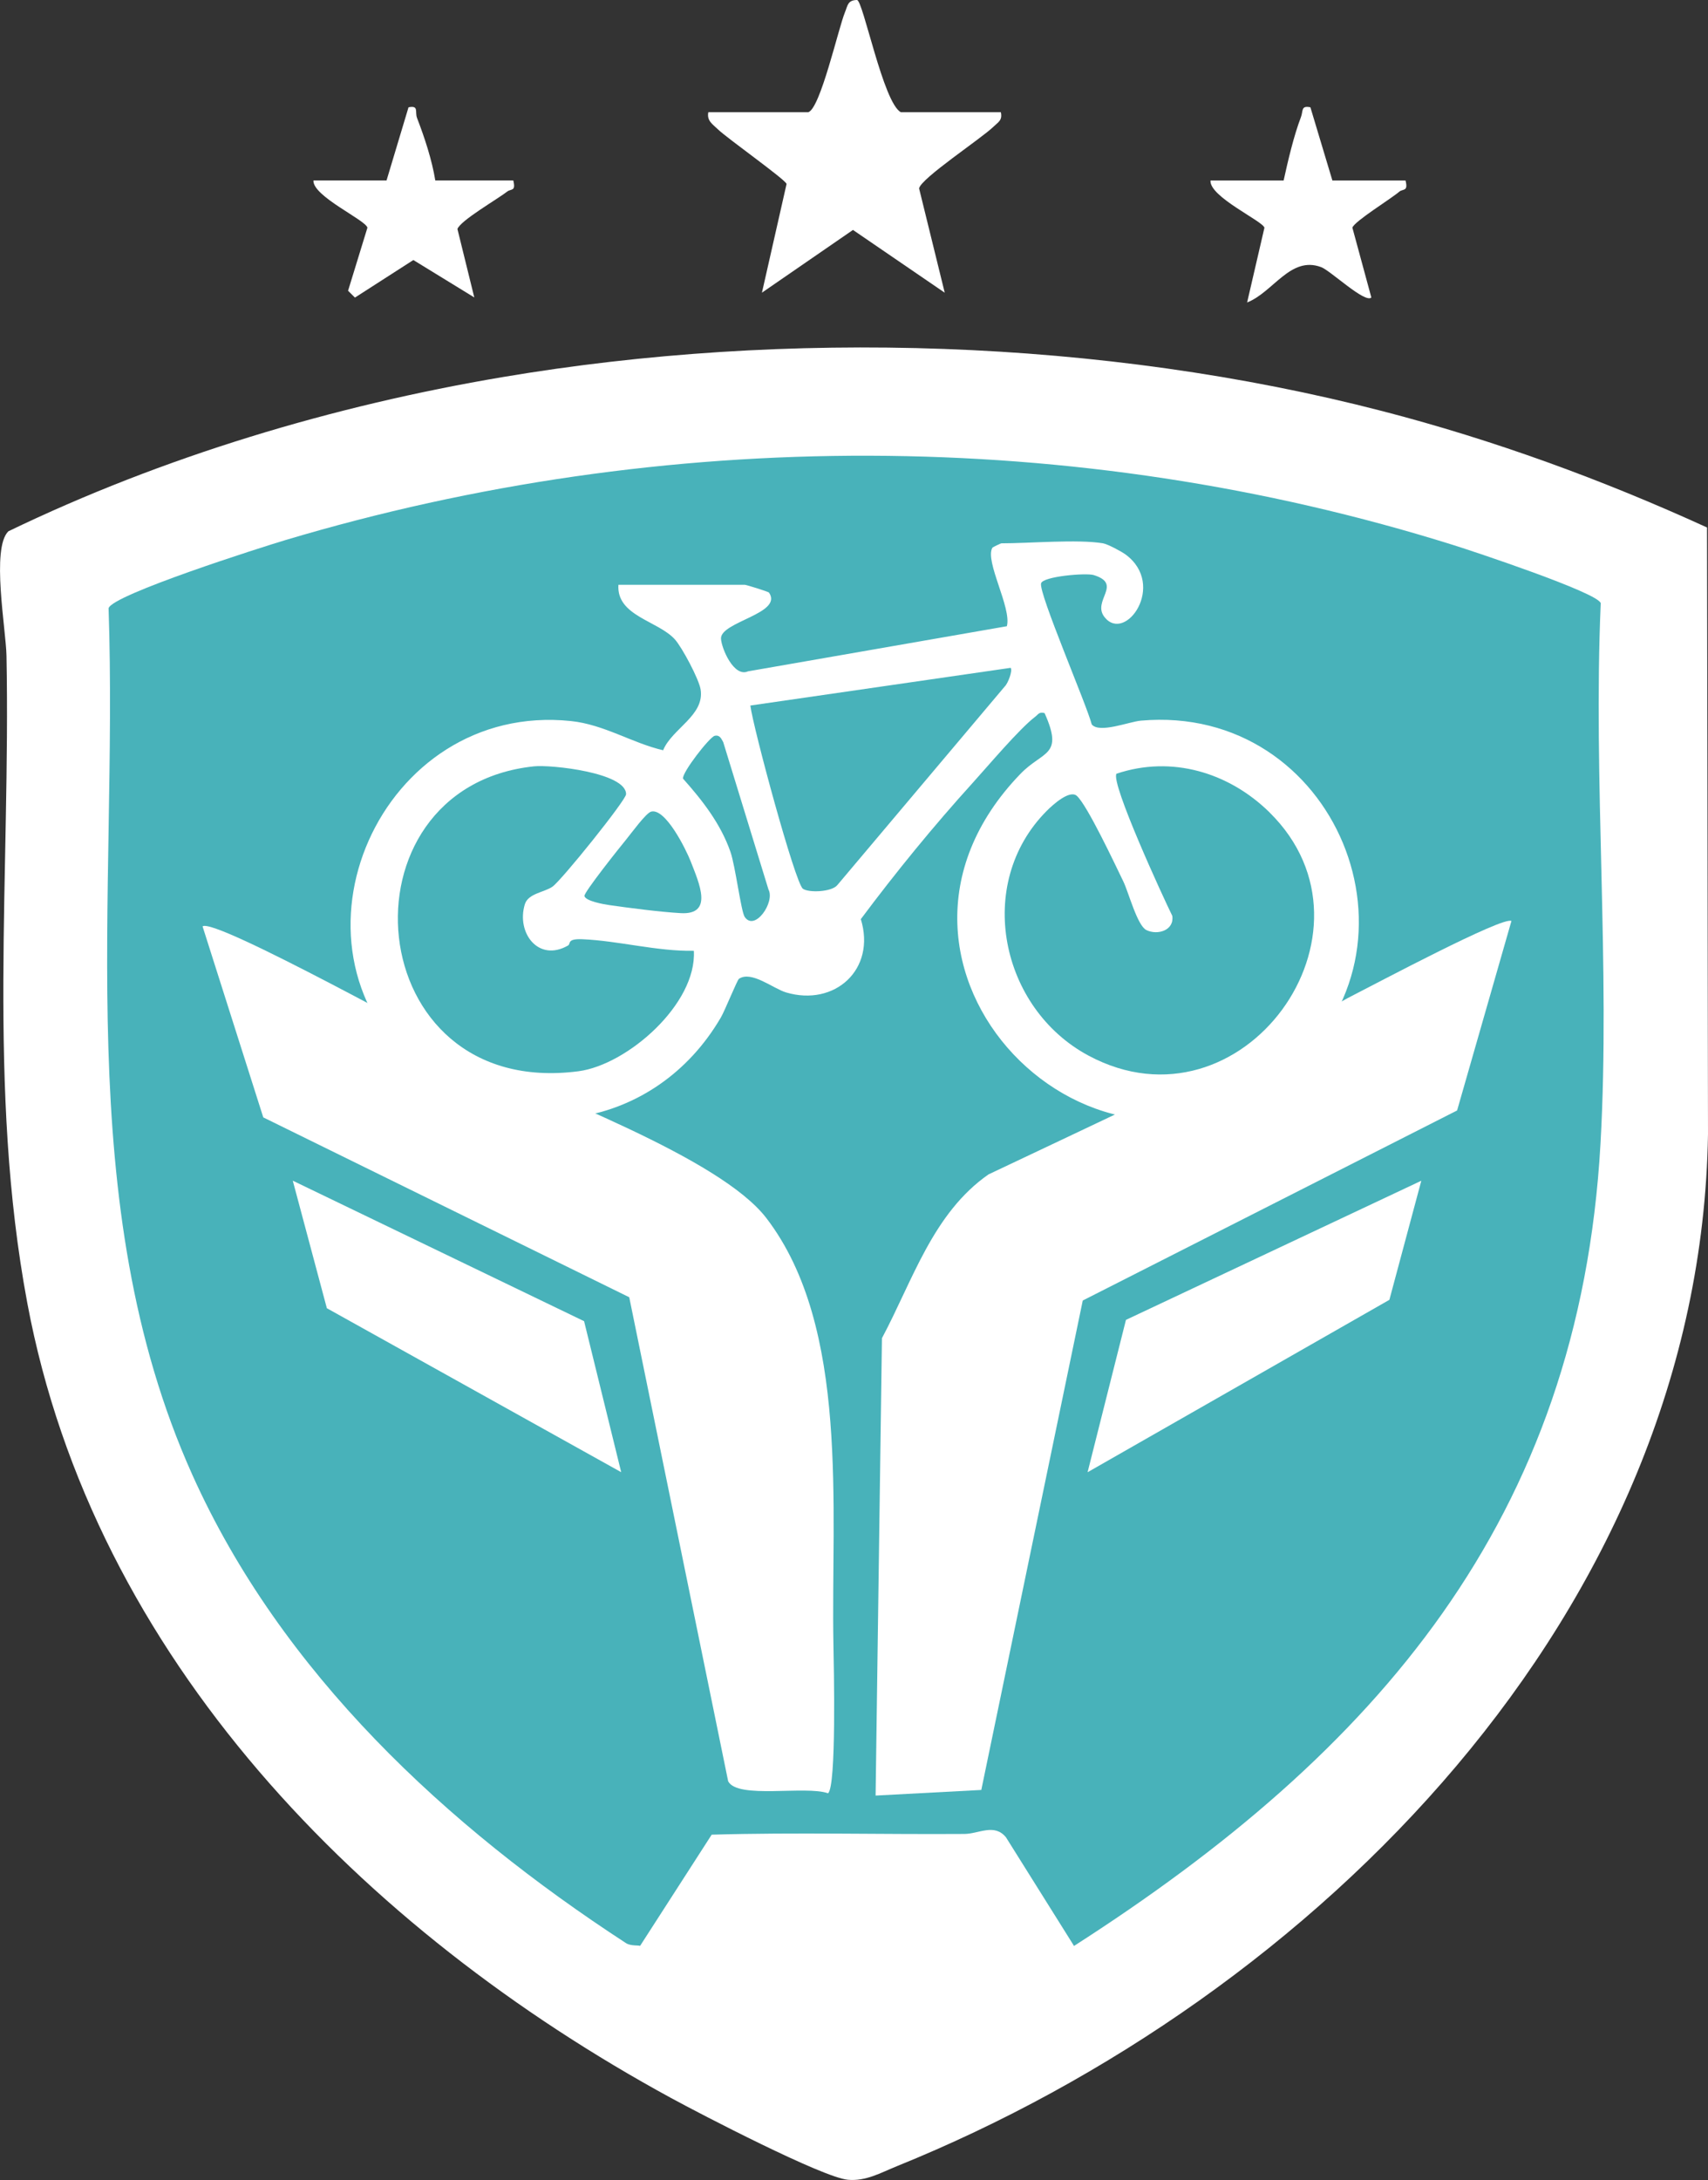 <?xml version="1.0" encoding="UTF-8"?>
<svg id="Layer_2" data-name="Layer 2" xmlns="http://www.w3.org/2000/svg" viewBox="0 0 350.32 447.01">
  <rect x="0" y="0" width="350.32" height="447.01" fill="#333333" stroke="none"/>
  <defs>
    <style>
      .cls-1 {
        fill: #fff;
      }

      .cls-2 {
        fill: #48b2ba;
      }
    </style>
  </defs>
  <g id="Layer_2-2" data-name="Layer 2">
    <path class="cls-1" d="M350.12,108.17l.2,124.38c-1.55,97.93-80.49,176.88-166.37,211.63-3.35,1.36-6.37,3.12-10.05,2.78-5.23-.49-30.18-13.45-36.29-16.78-63.07-34.36-118.37-90.08-132.01-162.99C-2.65,223.13,2.18,178.92,1.33,134.46c-.1-5.37-3.17-22.05.39-25.52,31.73-15.31,66.59-25.75,101.38-31.62,58.24-9.83,123.06-7.88,180.4,6.97,22.87,5.92,45.17,14.07,66.62,23.87Z"/>
    <path class="cls-1" d="M165.78,23.01c2.48-.76,6.17-17.2,7.52-20.48C173.87,1.16,173.83.03,175.77,0c1.24-.02,5.39,21.16,9.01,23.01h20.5c.36,1.68-.54,2.02-1.52,2.98-2.45,2.39-14.86,10.57-15.25,12.64l5.26,21.39-18.82-12.87-18.67,12.86,5.05-22.29c-.2-.88-12.17-9.35-14.07-11.19-1.08-1.05-2.33-1.75-1.98-3.52h20.5Z"/>
    <path class="cls-1" d="M79.28,37.01l4.51-15.01c2.2-.44,1.26.95,1.75,2.2,1.54,4,3.05,8.56,3.74,12.8h16c.56,2.32-.43,1.65-1.26,2.29-2,1.56-9.53,5.89-10.2,7.66l3.46,14.04-12.5-7.67-11.98,7.7-1.41-1.4,3.97-12.93c-.33-1.57-11.29-6.47-11.07-9.69h15Z"/>
    <path class="cls-1" d="M263.28,37.01c.9-4.1,2.07-9.12,3.55-13,.49-1.27-.05-2.42,1.94-2.01l4.51,15.01h15c.6,2.34-.55,1.67-1.27,2.29-1.77,1.51-9.19,6.06-9.63,7.38l3.89,14.32c-1.27,1.27-8.36-5.49-10.28-6.22-6.31-2.38-9.83,5.14-15.2,7.24l3.55-15.32c-.27-1.35-11.34-6.35-11.06-9.69h15Z"/>
    <path class="cls-2" d="M131.28,399.01c-.23-.17-1.91.06-2.88-.57-36.76-23.92-70.73-55.42-88.97-96.07-24.99-55.68-15.16-118.32-17.16-177.65.76-2.78,31.49-12.55,36.25-13.97,77.69-23.21,162.1-23.27,239.53,1,3.97,1.24,29.76,9.8,30.27,11.94-1.59,36.47,1.99,74.54-.05,110.82-4.34,77.07-46.13,124.86-107.99,164.51l-2.17.3-13.32-21.3c-18.75-.14-37.95-.13-57.63.03l-13.41,20.82-2.47.14Z"/>
    <path class="cls-1" d="M131.28,399.01l14.69-22.81c17.27-.5,34.57-.03,51.85-.15,2.95-.02,6.12-2.23,8.51.69l13.95,22.26c-1.24.8-2.78,2.62-4.7,3.8-12.78,7.86-27.3,14.95-40.8,21.26-1.2.11-2.16-.43-3.22-.84-10.33-3.98-28.84-15.2-38.68-21.36-1.48-.93-1.46-2.76-1.6-2.86Z"/>
    <path class="cls-1" d="M310,188.86l-11.14,38.84-76.78,38.97-20.81,100.36-21.68,1.15,1.3-93.78c6.29-11.77,10.44-25.63,21.86-33.59,21.56-10.22,43.24-20.33,64.58-31.01,2.93-1.46,6.63-3.92,10.49-5.87,4.04-2.04,30.66-16.22,32.2-15.07Z"/>
    <path class="cls-1" d="M41.56,189.95c2.45-1.85,48.61,23.84,55.04,27,15.37,7.57,51.03,20.32,60.61,32.85,17.13,22.41,13.21,59.57,13.73,87.34.08,4.31.65,29.28-1.11,30.57-4.61-1.63-18.55,1.26-20.48-2.46l-20.29-99.25-75.06-36.88-12.45-39.16Z"/>
    <polygon class="cls-1" points="291.52 242.11 284.97 266.53 223.07 301.88 230.94 270.64 291.52 242.11"/>
    <polygon class="cls-1" points="127.41 301.87 67.04 268.25 60.05 242.1 119.8 270.91 127.41 301.87"/>
    <g>
      <path class="cls-1" d="M226.24,111.41c.92.15,3.76,1.65,4.65,2.31,8.4,6.25-.05,18.21-4.33,12.84-2.7-3.38,3.84-6.75-2.22-8.64-1.57-.49-10.44.26-10.81,1.7-.53,2.01,9.36,24.89,10.39,28.92,1.56,1.91,7.67-.56,10.08-.77,39.95-3.53,60.52,46.51,30.14,71.92-39.02,32.64-92.83-21.7-54.83-61.02,4.63-4.79,8.92-3.56,4.94-12.45-1.15-.29-1.27.25-1.94.76-3.24,2.46-9.65,10.07-12.79,13.53-8.05,8.87-15.83,18.41-22.96,27.96,3.17,10.32-5.36,17.99-15.33,15.03-2.63-.78-7.12-4.53-9.67-2.79-.36.25-2.88,6.51-3.7,7.91-13.34,22.89-42.29,27.79-62.43,10.33-29.37-25.45-7.31-75.16,31.65-71.1,6.84.71,12.57,4.52,18.93,5.99,1.82-4.44,8.54-7.11,7.69-12.46-.33-2.12-3.79-8.6-5.26-10.25-3.45-3.86-12.03-4.8-11.6-11.22h25.92c.26,0,4.82,1.39,4.97,1.61,2.95,4.31-10.05,5.97-9.85,9.46.11,1.97,2.63,7.97,5.54,6.68l53.09-9.25c1.04-3.71-4.59-13.39-2.96-16.11.05-.09,1.72-.89,1.82-.89,5.85,0,15.64-.87,20.89,0Z"/>
      <path class="cls-2" d="M260.4,166.6c24.88,24.48-5.63,66.69-37.11,49.87-18.14-9.69-23.44-35.23-8.66-50.14,1.35-1.37,4.77-4.43,6.23-3.14,2.12,1.87,7.89,14.15,9.54,17.55,1.1,2.28,2.86,9.06,4.73,9.97,2.28,1.12,5.76.07,5.31-2.92-1.8-3.63-12.7-27.3-11.44-29.14,11.32-3.8,23.06-.26,31.4,7.94Z"/>
      <path class="cls-2" d="M116.5,193.88c.63-.36-.32-1.43,2.96-1.29,7.46.32,15.3,2.51,22.85,2.37.63,10.89-13.63,23.38-23.66,24.7-45.05,5.89-50.11-58.17-9.15-62.52,3.54-.38,18.97,1.3,18.91,5.72-.02,1.22-13.28,17.71-15.11,18.96-1.73,1.18-4.98,1.37-5.66,3.62-1.77,5.84,2.79,11.92,8.86,8.44Z"/>
      <path class="cls-2" d="M207.28,136.94c.48.46-.51,3.16-1.2,3.82l-34.33,40.72c-1.14,1.43-5.86,1.62-7.07.76-1.59-1.13-10.21-33.03-10.78-37.57l53.38-7.73Z"/>
      <path class="cls-2" d="M133.56,166.42c2.95-.76,7.17,7.81,8.11,10.22,1.74,4.49,4.72,10.98-2.05,10.6-4.14-.23-10.43-1.05-14.64-1.65-1.08-.15-4.88-.82-5.11-1.86-.16-.7,7.36-10.14,8.54-11.56,1.02-1.24,4.08-5.47,5.15-5.75Z"/>
      <path class="cls-2" d="M146.58,150.88c1.06-.24,1.35.58,1.76,1.3l9.28,30.22c1.38,2.58-2.81,8.67-4.88,5.61-.75-1.11-1.91-10.43-2.92-13.33-2.01-5.77-5.73-10.53-9.73-15.02-.24-1.22,5.45-8.54,6.49-8.78Z"/>
    </g>
  </g>
</svg>